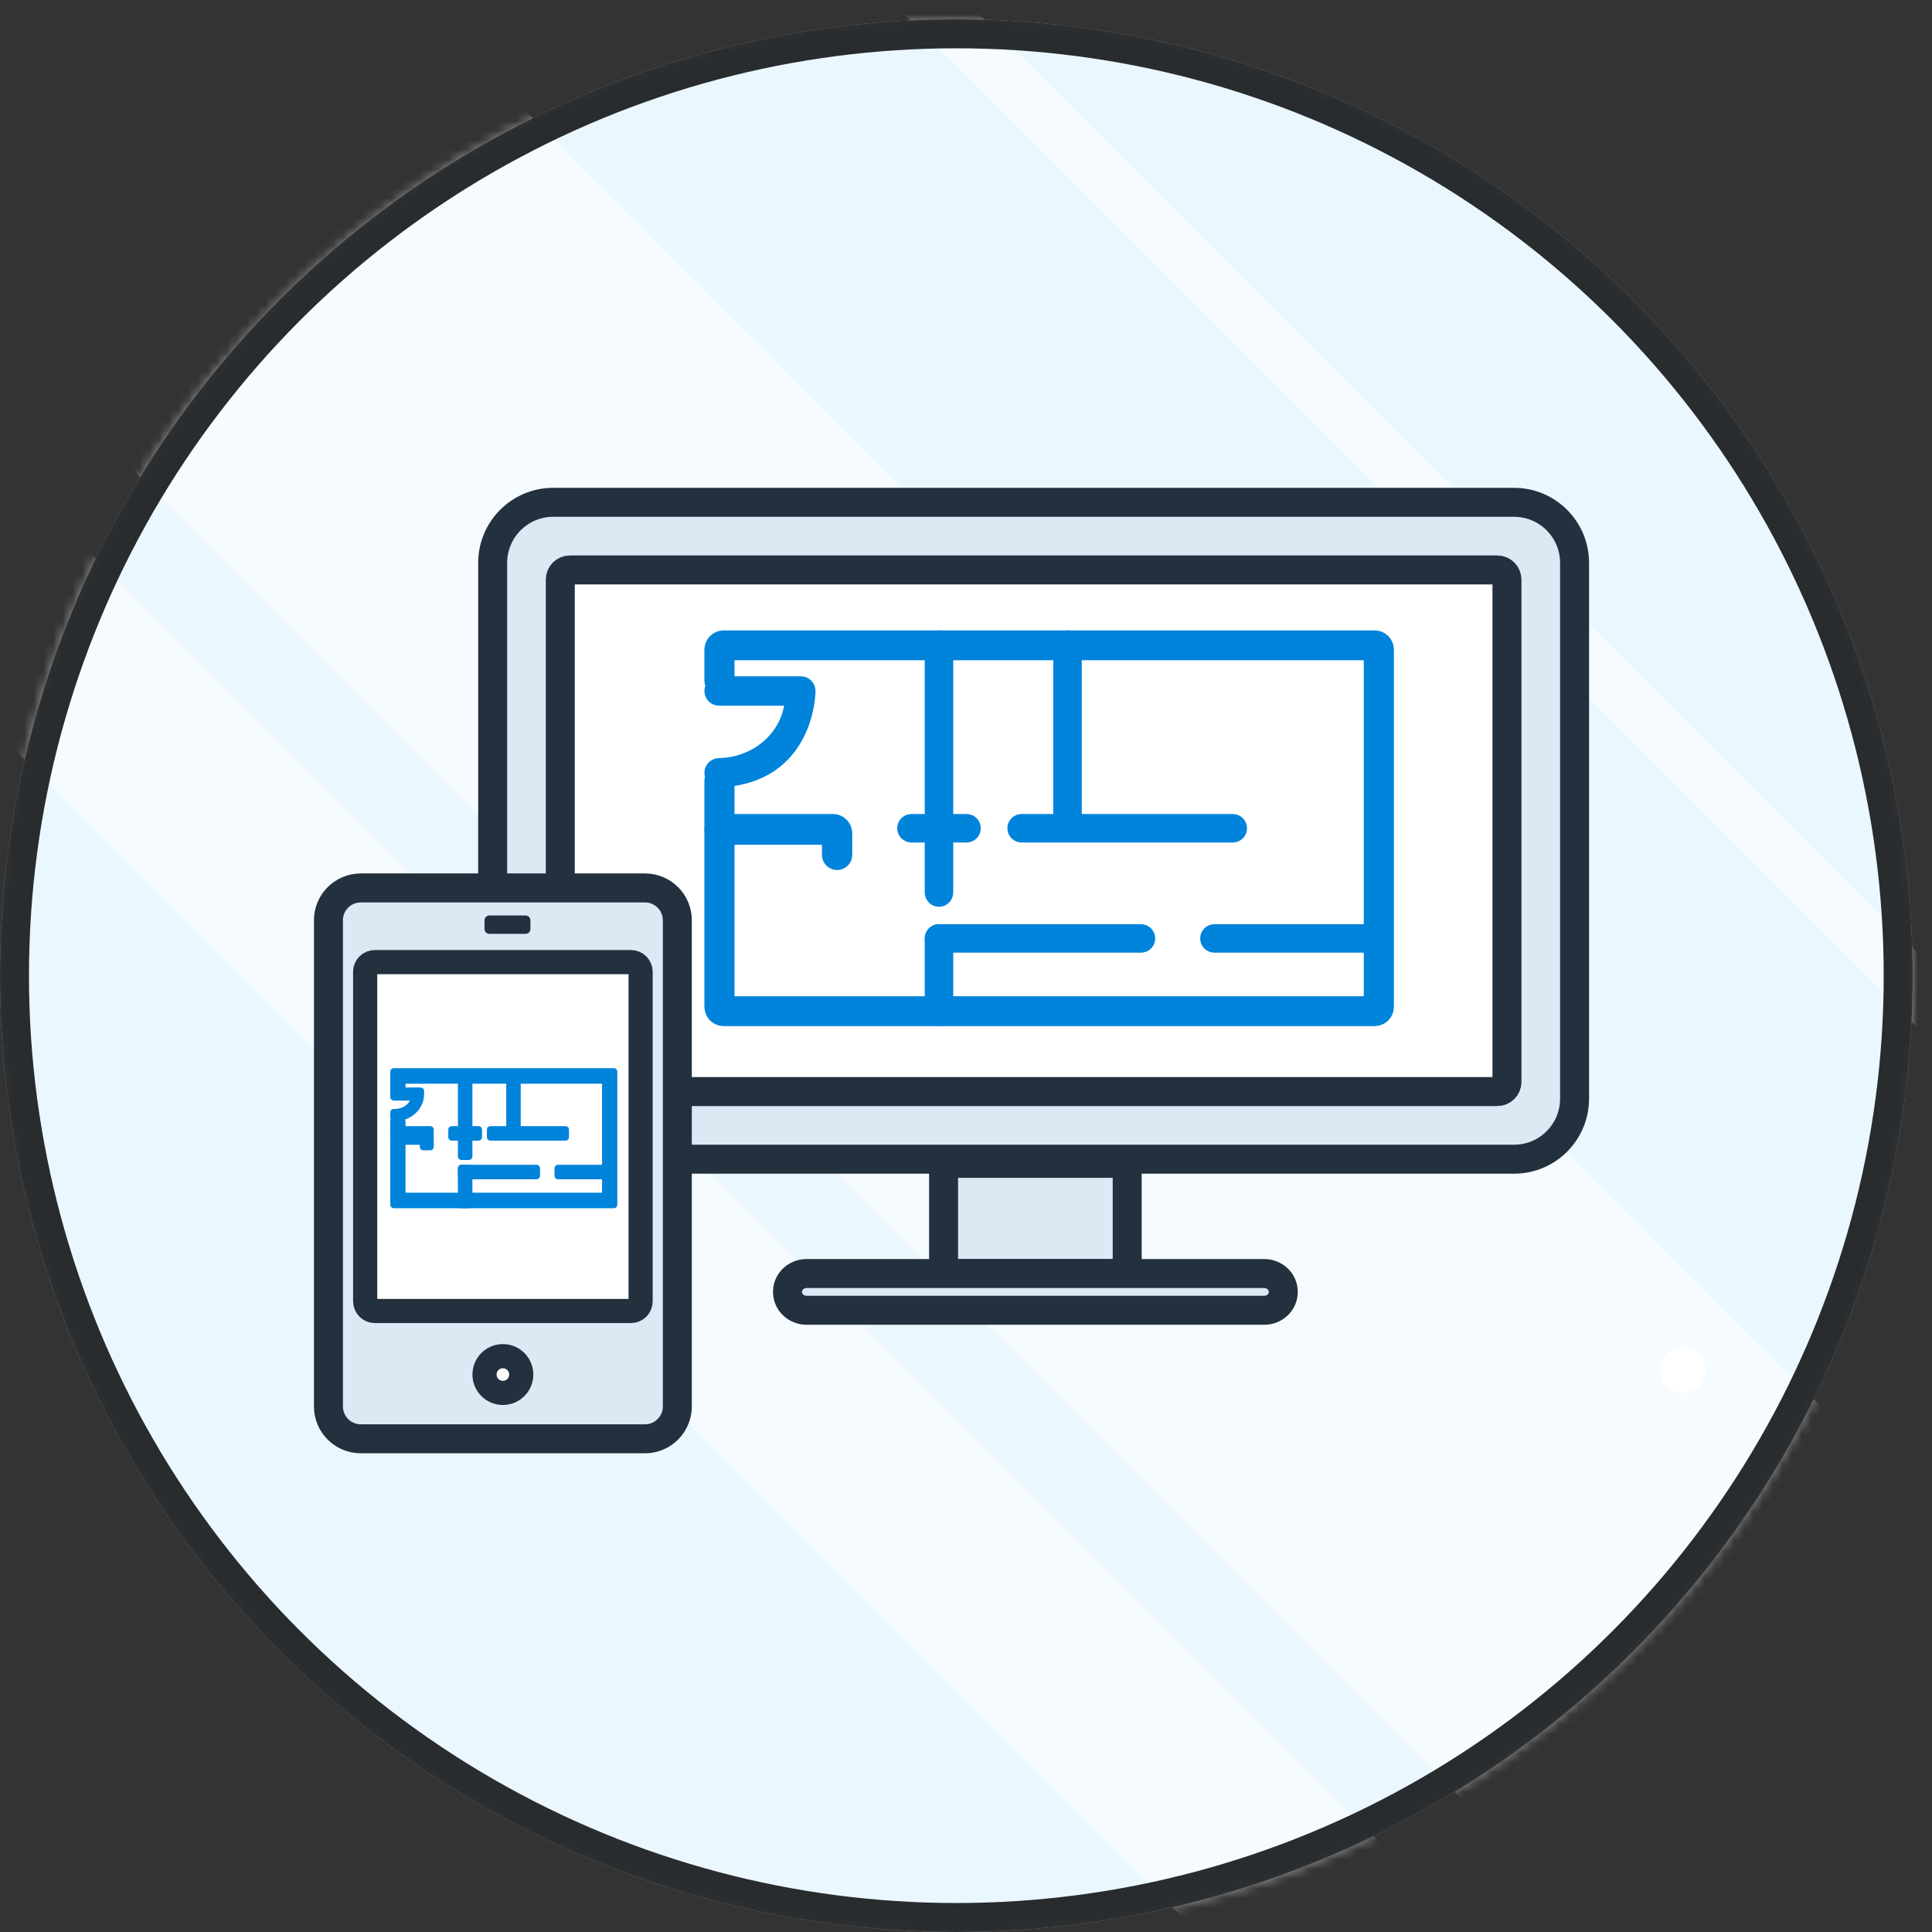 <svg width="200" height="200" viewBox="0 0 200 200" fill="none" xmlns="http://www.w3.org/2000/svg">
<rect x="0" y="0" width="200" height="200" fill="#333333" stroke="none"/>
<mask id="mask0_1101_217" style="mask-type:alpha" maskUnits="userSpaceOnUse" x="0" y="2" width="198" height="198">
<circle cx="99" cy="101" r="99" fill="#9ACEEC"/>
</mask>
<g mask="url(#mask0_1101_217)">
<circle cx="99" cy="101" r="99" fill="#EBF7FF"/>
<rect x="-23" y="53.09" width="19.926" height="237.217" transform="rotate(-45 -23 53.09)" fill="white" fill-opacity="0.5"/>
<rect x="-3" y="31.911" width="55.029" height="237.217" transform="rotate(-45 -3 31.911)" fill="white" fill-opacity="0.5"/>
<rect x="57" y="-35.112" width="5.499" height="237.217" transform="rotate(-45 57 -35.112)" fill="white" fill-opacity="0.5"/>
<circle cx="99" cy="101" r="97.5" stroke="#282C2F" stroke-width="3"/>
</g>
<path d="M156.737 52H57.263C53.804 52 51 54.809 51 58.275V113.725C51 117.191 53.804 120 57.263 120H156.737C160.196 120 163 117.191 163 113.725V58.275C163 54.809 160.196 52 156.737 52Z" fill="#DEE8F5" stroke="#23303E" stroke-width="3"/>
<path d="M116.687 120.431H97.679V131.836H116.687V120.431Z" fill="#DEE8F5" stroke="#23303E" stroke-width="3"/>
<path d="M130.871 131.836H83.495C82.405 131.836 81.522 132.682 81.522 133.726V133.747C81.522 134.791 82.405 135.638 83.495 135.638H130.871C131.961 135.638 132.845 134.791 132.845 133.747V133.726C132.845 132.682 131.961 131.836 130.871 131.836Z" fill="#DEE8F5" stroke="#23303E" stroke-width="3"/>
<path d="M155 113C155.552 113 156 112.552 156 112V60C156 59.448 155.552 59 155 59H59C58.448 59 58 59.448 58 60V112C58 112.552 58.448 113 59 113H155Z" fill="white" stroke="#23303E" stroke-width="3"/>
<path d="M174.188 144.192C175.5 144.192 176.564 143.128 176.564 141.816C176.564 140.503 175.5 139.439 174.188 139.439C172.876 139.439 171.812 140.503 171.812 141.816C171.812 143.128 172.876 144.192 174.188 144.192Z" fill="white"/>
<path d="M70.116 145.601V95.26C70.116 93.415 68.615 91.918 66.764 91.918H37.353C35.501 91.918 34 93.415 34 95.26V145.601C34 147.447 35.501 148.944 37.353 148.944H66.764C68.615 148.944 70.116 147.447 70.116 145.601Z" fill="#DEE8F5" stroke="#23303E" stroke-width="3"/>
<path d="M66.315 100.598C66.315 100.045 65.867 99.598 65.315 99.598H38.802C38.249 99.598 37.802 100.045 37.802 100.598V134.714C37.802 135.266 38.249 135.714 38.802 135.714H65.315C65.867 135.714 66.315 135.266 66.315 134.714V100.598Z" fill="white" stroke="#23303E" stroke-width="2.5"/>
<path d="M52.058 144.192C53.108 144.192 53.959 143.341 53.959 142.291C53.959 141.241 53.108 140.39 52.058 140.39C51.008 140.39 50.157 141.241 50.157 142.291C50.157 143.341 51.008 144.192 52.058 144.192Z" fill="white" stroke="#23303E" stroke-width="2.5"/>
<path d="M54.909 95.269C54.909 94.993 54.685 94.769 54.409 94.769H50.657C50.381 94.769 50.157 94.993 50.157 95.269V96.17C50.157 96.447 50.381 96.67 50.657 96.67H54.409C54.685 96.67 54.909 96.447 54.909 96.17V95.269Z" fill="#23303E"/>
<path d="M143.299 104.224C143.299 104.777 142.851 105.224 142.299 105.224H74.918C74.366 105.224 73.918 104.777 73.918 104.224V80.841C73.918 80.531 74.169 80.28 74.479 80.28V80.28C74.788 80.28 75.039 80.531 75.039 80.841V103.132C75.039 103.685 75.487 104.132 76.039 104.132H141.178C141.73 104.132 142.178 103.685 142.178 103.132V68.349C142.178 67.797 141.73 67.349 141.178 67.349H76.039C75.487 67.349 75.039 67.797 75.039 68.349V70.458C75.039 70.768 74.788 71.019 74.479 71.019V71.019C74.169 71.019 73.918 70.768 73.918 70.458V67.257C73.918 66.705 74.366 66.257 74.918 66.257H142.299C142.851 66.257 143.299 66.705 143.299 67.257V104.224Z" fill="#0083DB" stroke="#0083DB" stroke-width="2"/>
<path d="M97.679 66.732C97.679 66.47 97.466 66.257 97.204 66.257V66.257C96.941 66.257 96.728 66.47 96.728 66.732V92.394C96.728 92.656 96.941 92.869 97.204 92.869V92.869C97.466 92.869 97.679 92.656 97.679 92.394V66.732Z" fill="#0083DB" stroke="#0083DB" stroke-width="2"/>
<path d="M110.985 66.732C110.985 66.47 110.772 66.257 110.509 66.257V66.257C110.247 66.257 110.034 66.47 110.034 66.732V85.741C110.034 86.003 110.247 86.216 110.509 86.216V86.216C110.772 86.216 110.985 86.003 110.985 85.741V66.732Z" fill="#0083DB" stroke="#0083DB" stroke-width="2"/>
<path d="M97.679 97.146C97.679 96.883 97.466 96.67 97.204 96.67V96.67C96.941 96.67 96.728 96.883 96.728 97.146V104.749C96.728 105.012 96.941 105.224 97.204 105.224V105.224C97.466 105.224 97.679 105.012 97.679 104.749V97.146Z" fill="#0083DB" stroke="#0083DB" stroke-width="2"/>
<path d="M87.224 88.497C87.224 88.812 86.969 89.067 86.654 89.067V89.067C86.34 89.067 86.085 88.812 86.085 88.497V87.453C86.085 86.901 85.637 86.453 85.085 86.453H74.512C74.184 86.453 73.918 86.187 73.918 85.859V85.859C73.918 85.531 74.184 85.265 74.512 85.265H86.224C86.776 85.265 87.224 85.713 87.224 86.265V88.497Z" fill="#0083DB" stroke="#0083DB" stroke-width="2"/>
<path d="M100.53 85.74C100.53 85.478 100.317 85.265 100.055 85.265H94.352C94.09 85.265 93.877 85.478 93.877 85.74V85.74C93.877 86.003 94.09 86.216 94.352 86.216H100.055C100.317 86.216 100.53 86.003 100.53 85.74V85.74Z" fill="#0083DB" stroke="#0083DB" stroke-width="2"/>
<path d="M128.093 85.74C128.093 85.478 127.88 85.265 127.617 85.265H105.757C105.495 85.265 105.282 85.478 105.282 85.74V85.74C105.282 86.003 105.495 86.216 105.757 86.216H127.617C127.88 86.216 128.093 86.003 128.093 85.74V85.74Z" fill="#0083DB" stroke="#0083DB" stroke-width="2"/>
<path d="M118.588 97.146C118.588 96.883 118.375 96.67 118.113 96.67H97.204C96.941 96.67 96.728 96.883 96.728 97.146V97.146C96.728 97.408 96.941 97.621 97.204 97.621H118.113C118.375 97.621 118.588 97.408 118.588 97.146V97.146Z" fill="#0083DB" stroke="#0083DB" stroke-width="2"/>
<path d="M142.349 97.146C142.349 96.883 142.136 96.67 141.874 96.67H125.716C125.454 96.67 125.241 96.883 125.241 97.146V97.146C125.241 97.408 125.454 97.621 125.716 97.621H141.874C142.136 97.621 142.349 97.408 142.349 97.146V97.146Z" fill="#0083DB" stroke="#0083DB" stroke-width="2"/>
<path d="M74.435 80.504C74.153 80.514 73.918 80.284 73.918 80.002V80.002C73.918 79.71 74.162 79.48 74.454 79.475C75.342 79.46 76.222 79.305 77.058 79.015C78.063 78.667 78.982 78.131 79.762 77.439C80.541 76.747 81.166 75.914 81.597 74.989C81.883 74.374 82.081 73.726 82.185 73.064C82.271 72.514 81.814 72.055 81.257 72.055H74.441C74.152 72.055 73.918 71.821 73.918 71.532V71.532C73.918 71.243 74.152 71.009 74.441 71.009H82.899C83.188 71.009 83.422 71.243 83.422 71.532V71.532C83.422 71.532 83.401 80.183 74.435 80.504Z" fill="#0083DB" stroke="#0083DB" stroke-width="2"/>
<path d="M63.653 124.728C63.653 124.783 63.608 124.828 63.553 124.828H40.753C40.698 124.828 40.653 124.783 40.653 124.728V116.061C40.653 116.006 40.698 115.961 40.753 115.961H41.629C41.684 115.961 41.729 116.006 41.729 116.061V123.617C41.729 123.672 41.774 123.717 41.829 123.717H62.477C62.532 123.717 62.577 123.672 62.577 123.617V112.039C62.577 111.984 62.532 111.939 62.477 111.939H41.829C41.774 111.939 41.729 111.984 41.729 112.039V112.705C41.729 112.761 41.684 112.805 41.629 112.805H40.753C40.698 112.805 40.653 112.761 40.653 112.705V110.928C40.653 110.872 40.698 110.828 40.753 110.828H63.553C63.608 110.828 63.653 110.872 63.653 110.928V124.728Z" fill="#0083DB" stroke="#0083DB" stroke-width="0.5"/>
<path d="M48.653 111.928C48.653 111.872 48.608 111.828 48.553 111.828H47.753C47.698 111.828 47.653 111.872 47.653 111.928V119.728C47.653 119.783 47.698 119.828 47.753 119.828H48.553C48.608 119.828 48.653 119.783 48.653 119.728V111.928Z" fill="#0083DB" stroke="#0083DB" stroke-width="0.5"/>
<path d="M53.653 111.928C53.653 111.872 53.608 111.828 53.553 111.828H52.753C52.698 111.828 52.653 111.872 52.653 111.928V117.728C52.653 117.783 52.698 117.828 52.753 117.828H53.553C53.608 117.828 53.653 117.783 53.653 117.728V111.928Z" fill="#0083DB" stroke="#0083DB" stroke-width="0.5"/>
<path d="M48.653 120.928C48.653 120.872 48.608 120.828 48.553 120.828H47.753C47.698 120.828 47.653 120.872 47.653 120.928V124.728C47.653 124.783 47.698 124.828 47.753 124.828H48.553C48.608 124.828 48.653 124.783 48.653 124.728V120.928Z" fill="#0083DB" stroke="#0083DB" stroke-width="0.5"/>
<path d="M44.653 118.728C44.653 118.783 44.608 118.828 44.553 118.828H43.81C43.755 118.828 43.71 118.783 43.71 118.728V118.356C43.71 118.301 43.665 118.256 43.61 118.256H40.753C40.698 118.256 40.653 118.211 40.653 118.156V116.928C40.653 116.872 40.698 116.828 40.753 116.828H44.553C44.608 116.828 44.653 116.872 44.653 116.928V118.728Z" fill="#0083DB" stroke="#0083DB" stroke-width="0.5"/>
<path d="M49.653 116.928C49.653 116.872 49.608 116.828 49.553 116.828H46.753C46.698 116.828 46.653 116.872 46.653 116.928V117.728C46.653 117.783 46.698 117.828 46.753 117.828H49.553C49.608 117.828 49.653 117.783 49.653 117.728V116.928Z" fill="#0083DB" stroke="#0083DB" stroke-width="0.5"/>
<path d="M58.653 116.928C58.653 116.872 58.608 116.828 58.553 116.828H50.753C50.698 116.828 50.653 116.872 50.653 116.928V117.728C50.653 117.783 50.698 117.828 50.753 117.828H58.553C58.608 117.828 58.653 117.783 58.653 117.728V116.928Z" fill="#0083DB" stroke="#0083DB" stroke-width="0.5"/>
<path d="M55.653 120.928C55.653 120.872 55.608 120.828 55.553 120.828H47.753C47.698 120.828 47.653 120.872 47.653 120.928V121.728C47.653 121.783 47.698 121.828 47.753 121.828H55.553C55.608 121.828 55.653 121.783 55.653 121.728V120.928Z" fill="#0083DB" stroke="#0083DB" stroke-width="0.5"/>
<path d="M62.653 120.928C62.653 120.872 62.608 120.828 62.553 120.828H57.753C57.698 120.828 57.653 120.872 57.653 120.928V121.728C57.653 121.783 57.698 121.828 57.753 121.828H62.553C62.608 121.828 62.653 121.783 62.653 121.728V120.928Z" fill="#0083DB" stroke="#0083DB" stroke-width="0.5"/>
<path d="M40.747 115.826C40.694 115.824 40.653 115.781 40.653 115.728V115.146C40.653 115.086 40.705 115.04 40.765 115.044C41.207 115.071 41.648 114.961 42.013 114.73C42.371 114.505 42.635 114.178 42.765 113.802C42.787 113.741 42.739 113.679 42.673 113.679H40.753C40.698 113.679 40.653 113.634 40.653 113.579V112.928C40.653 112.872 40.698 112.828 40.753 112.828H43.553C43.608 112.828 43.653 112.872 43.653 112.928V113.222C43.661 113.576 43.587 113.928 43.438 114.255C43.288 114.582 43.065 114.878 42.783 115.122C42.501 115.367 42.166 115.555 41.799 115.676C41.462 115.786 41.105 115.837 40.747 115.826Z" fill="#0083DB" stroke="#0083DB" stroke-width="0.5"/>
</svg>
